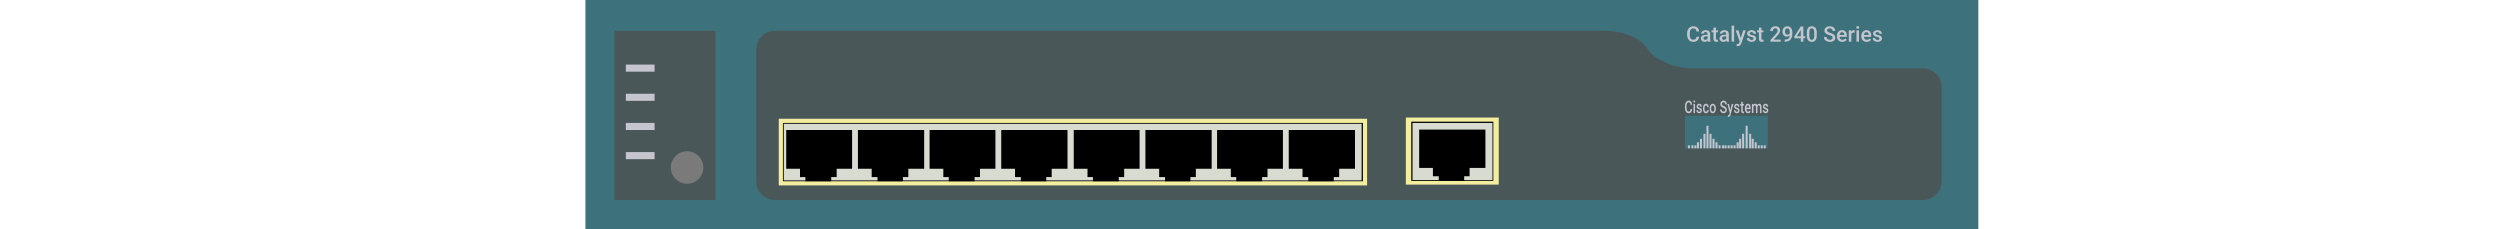 <?xml version="1.0" encoding="utf-8"?>
<!-- Copyright 2022 Virtual Console LLC. All rights reserved. Generator: Adobe Illustrator 23.1.0, SVG Export Plug-In . SVG Version: 6.00 Build 0)  -->
<svg version="1.1" id="Cisco_Catalyst_2940-8TT" xmlns="http://www.w3.org/2000/svg" xmlns:xlink="http://www.w3.org/1999/xlink"
	 x="0px" y="0px" viewBox="0 0 600 55" style="enable-background:new 0 0 600 55;" xml:space="preserve">
<style type="text/css">
	.st0{fill:#3D717C;}
	.st1{fill:#4A5759;}
	.st2{fill:#D8DBD0;}
	.st3{fill:#F3ED9F;}
	.st4{fill:#7A7A7A;}
	.st5{fill:none;}
	.st6{fill:#C5C6CD;}
</style>
<rect x="140.5" class="st0" width="334.3" height="55"/>
<path class="st1" d="M395.5,11.9c-1.4-2.5-5.4-4.5-10.5-4.5H186c-2.5,0-4.5,2-4.5,4.5V43.5c0,2.5,2,4.5,4.5,4.5
	h200.7h2.7h72.1c2.5,0,4.5-2,4.5-4.5V20.9c0-2.5-2-4.5-4.5-4.5H407
	C402.1,16.7,396.8,14.1,395.5,11.9z"/>
<g>
	<g>
		<g>
			<rect x="187.9" y="29.5" class="st2" width="139.2" height="14.1"/>
			<path d="M327.3,43.8H187.6V29.2h139.7V43.8z M188.1,43.3h138.7
				V29.7H188.1V43.3z"/>
		</g>
		<path class="st3" d="M328.1,44.5H186.9v-16h141.2L328.1,44.5L328.1,44.5z M187.9,43.5
			h139.2v-14H187.9V43.5z"/>
	</g>
</g>
<polygon points="209.2,40.5 209.2,42.5 210.6,42.5 210.6,43.5 216.7,43.5 216.7,42.5 218,42.5 
	218,40.5 221.8,40.5 221.8,31.2 205.9,31.2 205.9,40.5 "/>
<polygon points="192,40.5 192,42.5 193.3,42.5 193.3,43.5 199.5,43.5 199.5,42.5 200.8,42.5 200.8,40.5 
	204.5,40.5 204.5,31.2 188.7,31.2 188.7,40.5 "/>
<polygon points="243.6,40.5 243.6,42.5 245,42.5 245,43.5 251.1,43.5 251.1,42.5 252.4,42.5 
	252.4,40.5 256.2,40.5 256.2,31.2 240.3,31.2 240.3,40.5 "/>
<polygon points="226.4,40.5 226.4,42.5 227.7,42.5 227.7,43.5 233.9,43.5 233.9,42.5 
	235.2,42.5 235.2,40.5 238.9,40.5 238.9,31.2 223.1,31.2 223.1,40.5 "/>
<polygon points="278.2,40.5 278.2,42.5 279.6,42.5 279.6,43.5 285.7,43.5 285.7,42.5 287,42.5 
	287,40.5 290.8,40.5 290.8,31.2 274.9,31.2 274.9,40.5 "/>
<polygon points="261,40.5 261,42.5 262.3,42.5 262.3,43.5 268.5,43.5 268.5,42.5 269.8,42.5 269.8,40.5 
	273.5,40.5 273.5,31.2 257.7,31.2 257.7,40.5 "/>
<polygon points="312.6,40.5 312.6,42.5 314,42.5 314,43.5 320.1,43.5 320.1,42.5 321.4,42.5 
	321.4,40.5 325.2,40.5 325.2,31.2 309.3,31.2 309.3,40.5 "/>
<polygon points="295.4,40.5 295.4,42.5 296.7,42.5 296.7,43.5 302.9,43.5 302.9,42.5 
	304.2,42.5 304.2,40.5 307.9,40.5 307.9,31.2 292.1,31.2 292.1,40.5 "/>
<rect x="147.5" y="7.4" class="st1" width="24.2" height="40.6"/>
<circle class="st4" cx="164.9" cy="40.2" r="3.9"/>
<rect class="st5" width="600" height="55"/>
<g>
	<g>
		<rect x="338.7" y="29.2" class="st2" width="19.7" height="14.2"/>
		<path d="M358.7,43.7H338.5V29h20.2V43.7z M339,43.2h19.2V29.5H339V43.2z"/>
	</g>
	<g>
		<path class="st3" d="M359.7,28.2v16.1h-22.3V28.2H359.7z M358.4,43.4V29.2
			h-19.7v14.2H358.4z"/>
	</g>
</g>
<polygon points="343.9,40.3 343.9,42.3 345.3,42.3 345.3,43.4 
	351.4,43.4 351.4,42.3 352.7,42.3 352.7,40.3 356.5,40.3 356.5,31.1 
	340.6,31.1 340.6,40.3 "/>
<rect x="150.2" y="15.5" class="st6" width="6.9" height="1.7"/>
<rect x="150.2" y="22.5" class="st6" width="6.9" height="1.7"/>
<rect x="150.2" y="29.5" class="st6" width="6.9" height="1.7"/>
<rect x="150.2" y="36.5" class="st6" width="6.9" height="1.7"/>
<g>
	<g>
		<rect x="404.394" y="27.766" class="st0" width="19.891" height="7.836"/>
	</g>
	<rect x="409.553" y="30.178" class="st6" width="0.482" height="5.425"/>
	<rect x="408.83" y="32.106" class="st6" width="0.482" height="3.496"/>
	<rect x="407.986" y="33.312" class="st6" width="0.482" height="2.29"/>
	<rect x="407.263" y="34.156" class="st6" width="0.482" height="1.447"/>
	<rect x="406.66" y="34.879" class="st6" width="0.482" height="0.723"/>
	<rect x="405.937" y="34.879" class="st6" width="0.482" height="0.723"/>
	<rect x="405.093" y="34.879" class="st6" width="0.482" height="0.723"/>
	<rect x="410.277" y="32.106" class="st6" width="0.482" height="3.496"/>
	<rect x="411" y="33.312" class="st6" width="0.482" height="2.29"/>
	<rect x="411.723" y="34.156" class="st6" width="0.482" height="1.447"/>
	<rect x="412.447" y="34.879" class="st6" width="0.482" height="0.723"/>
	<rect x="413.29" y="34.879" class="st6" width="0.482" height="0.723"/>
	<rect x="413.893" y="34.879" class="st6" width="0.482" height="0.723"/>
	<rect x="418.956" y="30.178" class="st6" width="0.482" height="5.425"/>
	<rect x="418.113" y="32.106" class="st6" width="0.482" height="3.496"/>
	<rect x="417.389" y="33.312" class="st6" width="0.482" height="2.29"/>
	<rect x="416.786" y="34.156" class="st6" width="0.482" height="1.447"/>
	<rect x="416.063" y="34.879" class="st6" width="0.482" height="0.723"/>
	<rect x="415.34" y="34.879" class="st6" width="0.482" height="0.723"/>
	<rect x="414.617" y="34.879" class="st6" width="0.482" height="0.723"/>
	<rect x="419.8" y="32.106" class="st6" width="0.482" height="3.496"/>
	<rect x="420.403" y="33.312" class="st6" width="0.482" height="2.29"/>
	<rect x="421.126" y="34.156" class="st6" width="0.482" height="1.447"/>
	<rect x="421.85" y="34.879" class="st6" width="0.482" height="0.723"/>
	<rect x="422.573" y="34.879" class="st6" width="0.482" height="0.723"/>
	<rect x="423.296" y="34.879" class="st6" width="0.482" height="0.723"/>
	<g>
		<path class="st6" d="M406.116,26.18c-0.022,0.316-0.107,0.563-0.257,0.74
			c-0.15,0.177-0.348,0.265-0.597,0.265c-0.173,0-0.326-0.056-0.458-0.168
			c-0.132-0.112-0.233-0.271-0.305-0.477c-0.072-0.206-0.109-0.446-0.113-0.718
			v-0.277c0-0.28,0.036-0.526,0.109-0.739c0.073-0.213,0.178-0.377,0.313-0.492
			c0.137-0.115,0.293-0.173,0.471-0.173c0.24,0,0.434,0.088,0.58,0.265
			c0.146,0.177,0.232,0.427,0.255,0.752h-0.377
			c-0.018-0.213-0.064-0.367-0.137-0.461c-0.073-0.094-0.18-0.141-0.323-0.141
			c-0.164,0-0.29,0.082-0.378,0.245c-0.088,0.164-0.133,0.404-0.135,0.72v0.263
			c0,0.321,0.042,0.565,0.126,0.733c0.085,0.168,0.207,0.253,0.37,0.253
			c0.148,0,0.26-0.045,0.336-0.137c0.074-0.091,0.121-0.242,0.141-0.454H406.116z
			"/>
		<path class="st6" d="M406.42,24.371c0-0.076,0.018-0.139,0.053-0.189
			c0.035-0.05,0.086-0.075,0.152-0.075c0.065,0,0.117,0.025,0.152,0.075
			s0.054,0.113,0.054,0.189c0,0.075-0.019,0.137-0.054,0.187
			c-0.035,0.049-0.087,0.074-0.152,0.074c-0.066,0-0.117-0.025-0.152-0.074
			C406.438,24.508,406.42,24.446,406.42,24.371z M406.805,27.145h-0.363v-2.201h0.363
			V27.145z"/>
		<path class="st6" d="M408.107,26.547c0-0.088-0.027-0.155-0.08-0.202
			c-0.053-0.046-0.141-0.087-0.265-0.122c-0.124-0.035-0.227-0.08-0.31-0.134
			c-0.181-0.119-0.272-0.293-0.272-0.519c0-0.19,0.059-0.348,0.177-0.476
			c0.118-0.128,0.266-0.191,0.447-0.191c0.194,0,0.35,0.065,0.469,0.195
			c0.119,0.131,0.179,0.3,0.179,0.507h-0.363c0-0.095-0.026-0.174-0.078-0.237
			c-0.052-0.063-0.121-0.094-0.207-0.094c-0.079,0-0.144,0.025-0.194,0.075
			c-0.051,0.05-0.075,0.117-0.075,0.201c0,0.076,0.024,0.135,0.069,0.177
			c0.047,0.042,0.142,0.084,0.285,0.127c0.142,0.042,0.254,0.094,0.334,0.152
			c0.081,0.059,0.142,0.13,0.181,0.212c0.039,0.083,0.059,0.183,0.059,0.301
			c0,0.198-0.06,0.358-0.18,0.481c-0.121,0.123-0.279,0.184-0.474,0.184
			c-0.132,0-0.251-0.032-0.354-0.098c-0.104-0.065-0.184-0.155-0.241-0.268
			c-0.058-0.114-0.087-0.237-0.087-0.368h0.353
			c0.005,0.117,0.036,0.207,0.097,0.27s0.139,0.095,0.238,0.095
			c0.095,0,0.168-0.025,0.218-0.074C408.082,26.691,408.107,26.627,408.107,26.547z"/>
		<path class="st6" d="M409.443,26.791c0.091,0,0.166-0.036,0.226-0.108
			c0.06-0.072,0.092-0.161,0.095-0.267h0.343
			c-0.005,0.137-0.035,0.265-0.094,0.384c-0.059,0.119-0.139,0.212-0.239,0.282
			c-0.101,0.069-0.21,0.104-0.326,0.104c-0.226,0-0.405-0.099-0.538-0.299
			c-0.132-0.2-0.199-0.475-0.199-0.826v-0.051c0-0.335,0.066-0.603,0.198-0.805
			c0.132-0.201,0.311-0.302,0.538-0.302c0.192,0,0.348,0.076,0.47,0.228
			c0.121,0.153,0.185,0.353,0.191,0.602h-0.343
			c-0.004-0.126-0.035-0.23-0.094-0.311c-0.06-0.081-0.135-0.122-0.227-0.122
			c-0.118,0-0.208,0.058-0.272,0.174s-0.095,0.292-0.097,0.528v0.079
			c0,0.239,0.032,0.417,0.094,0.534C409.232,26.732,409.324,26.791,409.443,26.791z"/>
		<path class="st6" d="M410.313,26.023c0-0.215,0.032-0.41,0.094-0.583
			c0.064-0.173,0.151-0.306,0.265-0.399c0.113-0.092,0.244-0.139,0.391-0.139
			c0.219,0,0.396,0.095,0.532,0.287c0.135,0.191,0.21,0.445,0.22,0.761
			l0.001,0.116c0,0.217-0.031,0.411-0.092,0.582
			c-0.061,0.171-0.148,0.303-0.263,0.397s-0.246,0.14-0.396,0.14
			c-0.228,0-0.411-0.104-0.547-0.31c-0.138-0.207-0.206-0.483-0.206-0.827V26.023z
			 M410.677,26.066c0,0.227,0.034,0.404,0.102,0.532
			c0.069,0.128,0.165,0.192,0.287,0.192c0.122,0,0.218-0.065,0.286-0.195
			c0.068-0.131,0.102-0.321,0.102-0.572c0-0.223-0.035-0.399-0.105-0.529
			c-0.071-0.131-0.166-0.195-0.287-0.195c-0.118,0-0.212,0.064-0.281,0.192
			C410.711,25.619,410.677,25.811,410.677,26.066z"/>
		<path class="st6" d="M414.058,26.382c0-0.131-0.034-0.231-0.101-0.301
			s-0.188-0.142-0.364-0.214c-0.175-0.072-0.314-0.152-0.418-0.24
			c-0.199-0.17-0.298-0.391-0.298-0.663c0-0.238,0.072-0.435,0.214-0.59
			c0.144-0.155,0.328-0.232,0.557-0.232c0.152,0,0.286,0.038,0.405,0.114
			c0.119,0.076,0.212,0.184,0.279,0.325c0.068,0.14,0.102,0.296,0.102,0.467
			h-0.377c0-0.155-0.035-0.275-0.107-0.363c-0.071-0.088-0.173-0.131-0.306-0.131
			c-0.122,0-0.219,0.036-0.287,0.108c-0.068,0.072-0.102,0.172-0.102,0.301
			c0,0.108,0.036,0.199,0.111,0.271c0.074,0.073,0.195,0.143,0.365,0.212
			c0.17,0.068,0.305,0.147,0.407,0.234c0.102,0.088,0.178,0.188,0.226,0.301
			c0.048,0.113,0.072,0.246,0.072,0.398c0,0.247-0.069,0.443-0.208,0.589
			c-0.139,0.145-0.327,0.218-0.566,0.218c-0.157,0-0.301-0.039-0.433-0.119
			c-0.132-0.079-0.235-0.189-0.308-0.328c-0.073-0.14-0.109-0.303-0.109-0.489
			h0.378c0,0.168,0.041,0.298,0.122,0.391c0.082,0.092,0.199,0.138,0.351,0.138
			c0.132,0,0.231-0.036,0.297-0.109C414.025,26.597,414.058,26.501,414.058,26.382z"/>
		<path class="st6" d="M415.297,26.436l0.33-1.493h0.386l-0.642,2.535
			c-0.099,0.37-0.266,0.556-0.503,0.556c-0.053,0-0.111-0.012-0.174-0.037v-0.384
			l0.068,0.006c0.092,0,0.16-0.022,0.207-0.068
			c0.046-0.045,0.082-0.122,0.109-0.229l0.053-0.189l-0.569-2.19h0.392
			L415.297,26.436z"/>
		<path class="st6" d="M417.129,26.547c0-0.088-0.027-0.155-0.08-0.202
			c-0.053-0.046-0.141-0.087-0.265-0.122c-0.124-0.035-0.227-0.08-0.31-0.134
			c-0.181-0.119-0.272-0.293-0.272-0.519c0-0.19,0.059-0.348,0.177-0.476
			c0.118-0.128,0.266-0.191,0.447-0.191c0.194,0,0.35,0.065,0.469,0.195
			c0.119,0.131,0.179,0.3,0.179,0.507h-0.363c0-0.095-0.026-0.174-0.078-0.237
			c-0.052-0.063-0.121-0.094-0.207-0.094c-0.079,0-0.144,0.025-0.194,0.075
			c-0.051,0.05-0.075,0.117-0.075,0.201c0,0.076,0.024,0.135,0.069,0.177
			c0.047,0.042,0.142,0.084,0.285,0.127c0.142,0.042,0.254,0.094,0.334,0.152
			c0.081,0.059,0.142,0.13,0.181,0.212c0.039,0.083,0.059,0.183,0.059,0.301
			c0,0.198-0.06,0.358-0.18,0.481c-0.121,0.123-0.279,0.184-0.474,0.184
			c-0.132,0-0.251-0.032-0.354-0.098c-0.104-0.065-0.184-0.155-0.241-0.268
			c-0.058-0.114-0.087-0.237-0.087-0.368h0.353
			c0.005,0.117,0.036,0.207,0.097,0.27c0.06,0.063,0.139,0.095,0.238,0.095
			c0.095,0,0.168-0.025,0.218-0.074C417.105,26.691,417.129,26.627,417.129,26.547z"/>
		<path class="st6" d="M418.257,24.408v0.535h0.285v0.366h-0.285v1.229
			c0,0.084,0.012,0.145,0.036,0.182c0.024,0.038,0.067,0.056,0.131,0.056
			c0.041,0,0.084-0.006,0.127-0.02v0.383c-0.084,0.031-0.162,0.047-0.24,0.047
			c-0.278,0-0.418-0.21-0.418-0.629v-1.247h-0.266v-0.366h0.266v-0.535H418.257z"/>
		<path class="st6" d="M419.532,27.185c-0.231,0-0.417-0.099-0.56-0.296
			c-0.142-0.197-0.214-0.46-0.214-0.788v-0.061c0-0.22,0.032-0.416,0.094-0.589
			c0.062-0.173,0.15-0.307,0.261-0.404c0.113-0.097,0.239-0.144,0.377-0.144
			c0.22,0,0.391,0.095,0.511,0.287s0.18,0.462,0.18,0.812v0.2h-1.057
			c0.012,0.182,0.055,0.326,0.134,0.431c0.078,0.106,0.177,0.159,0.296,0.159
			c0.166,0,0.301-0.092,0.406-0.275l0.195,0.254
			c-0.065,0.132-0.151,0.234-0.259,0.306S419.666,27.185,419.532,27.185z
			 M419.488,25.299c-0.1,0-0.18,0.047-0.241,0.142
			c-0.061,0.095-0.1,0.227-0.118,0.397h0.692v-0.037
			c-0.008-0.165-0.04-0.29-0.097-0.375
			C419.667,25.342,419.589,25.299,419.488,25.299z"/>
		<path class="st6" d="M420.803,24.943l0.011,0.23c0.113-0.18,0.268-0.27,0.466-0.27
			c0.217,0,0.364,0.112,0.444,0.337c0.118-0.225,0.283-0.337,0.496-0.337
			c0.179,0,0.312,0.067,0.399,0.201c0.087,0.134,0.131,0.332,0.133,0.594v1.447
			h-0.363v-1.433c0-0.14-0.022-0.242-0.067-0.307
			c-0.045-0.065-0.119-0.098-0.223-0.098c-0.084,0-0.151,0.031-0.202,0.091
			c-0.053,0.061-0.089,0.14-0.111,0.237l0.002,1.51h-0.364v-1.449
			c-0.005-0.259-0.102-0.389-0.291-0.389c-0.146,0-0.25,0.081-0.31,0.243v1.595
			h-0.364v-2.201H420.803z"/>
		<path class="st6" d="M424.03,26.547c0-0.088-0.027-0.155-0.08-0.202
			c-0.053-0.046-0.141-0.087-0.265-0.122c-0.124-0.035-0.227-0.08-0.31-0.134
			c-0.181-0.119-0.272-0.293-0.272-0.519c0-0.19,0.059-0.348,0.177-0.476
			c0.118-0.128,0.266-0.191,0.447-0.191c0.194,0,0.35,0.065,0.469,0.195
			c0.119,0.131,0.179,0.3,0.179,0.507h-0.363c0-0.095-0.026-0.174-0.078-0.237
			c-0.052-0.063-0.121-0.094-0.207-0.094c-0.079,0-0.144,0.025-0.194,0.075
			c-0.051,0.05-0.075,0.117-0.075,0.201c0,0.076,0.024,0.135,0.069,0.177
			c0.047,0.042,0.142,0.084,0.285,0.127c0.142,0.042,0.254,0.094,0.334,0.152
			c0.081,0.059,0.142,0.13,0.181,0.212c0.039,0.083,0.059,0.183,0.059,0.301
			c0,0.198-0.06,0.358-0.18,0.481c-0.121,0.123-0.279,0.184-0.474,0.184
			c-0.132,0-0.251-0.032-0.354-0.098c-0.104-0.065-0.184-0.155-0.241-0.268
			c-0.058-0.114-0.087-0.237-0.087-0.368h0.353
			c0.005,0.117,0.036,0.207,0.097,0.27c0.06,0.063,0.139,0.095,0.238,0.095
			c0.095,0,0.168-0.025,0.218-0.074C424.006,26.691,424.03,26.627,424.03,26.547z"/>
	</g>
</g>
<g>
	<path class="st6" d="M407.797,8.809c-0.037,0.388-0.18,0.691-0.43,0.909
		c-0.25,0.217-0.582,0.326-0.997,0.326c-0.29,0-0.545-0.069-0.766-0.206
		c-0.221-0.137-0.391-0.333-0.511-0.586c-0.12-0.253-0.182-0.547-0.187-0.882
		V8.029c0-0.343,0.061-0.646,0.182-0.907s0.296-0.463,0.524-0.605
		s0.49-0.212,0.789-0.212c0.402,0,0.725,0.109,0.97,0.326
		c0.245,0.217,0.387,0.525,0.427,0.924H407.167
		c-0.03-0.262-0.106-0.45-0.229-0.566c-0.122-0.116-0.302-0.174-0.539-0.174
		c-0.275,0-0.486,0.1-0.634,0.301c-0.147,0.201-0.223,0.496-0.226,0.884v0.323
		c0,0.393,0.07,0.694,0.211,0.901c0.141,0.207,0.347,0.31,0.619,0.31
		c0.248,0,0.435-0.056,0.56-0.167c0.125-0.112,0.204-0.297,0.237-0.557H407.797z"/>
	<path class="st6" d="M409.919,9.994c-0.027-0.052-0.05-0.136-0.07-0.252
		c-0.193,0.202-0.43,0.302-0.71,0.302c-0.272,0-0.493-0.077-0.665-0.232
		c-0.172-0.155-0.257-0.347-0.257-0.575c0-0.288,0.107-0.509,0.321-0.664
		c0.214-0.154,0.52-0.231,0.919-0.231h0.372V8.164
		c0-0.14-0.039-0.252-0.117-0.336c-0.078-0.084-0.197-0.126-0.357-0.126
		c-0.138,0-0.252,0.035-0.34,0.104c-0.088,0.069-0.132,0.157-0.132,0.264h-0.607
		c0-0.148,0.049-0.287,0.147-0.416c0.098-0.129,0.232-0.23,0.401-0.304
		c0.169-0.073,0.358-0.11,0.566-0.11c0.317,0,0.569,0.08,0.757,0.239
		s0.285,0.383,0.29,0.671v1.22c0,0.243,0.034,0.437,0.102,0.582v0.042H409.919z
		 M409.252,9.556c0.12,0,0.233-0.029,0.339-0.087
		c0.106-0.058,0.185-0.137,0.239-0.235V8.724h-0.327
		c-0.225,0-0.394,0.039-0.507,0.117s-0.17,0.189-0.17,0.332
		c0,0.117,0.039,0.21,0.116,0.279C409.018,9.522,409.122,9.556,409.252,9.556z"/>
	<path class="st6" d="M411.834,6.632v0.657h0.477v0.45h-0.477v1.51
		c0,0.103,0.02,0.178,0.061,0.224c0.041,0.046,0.114,0.069,0.219,0.069
		c0.07,0,0.141-0.008,0.212-0.025v0.47c-0.138,0.038-0.272,0.057-0.4,0.057
		c-0.467,0-0.7-0.257-0.7-0.772v-1.532h-0.445V7.289h0.445V6.632H411.834z"/>
	<path class="st6" d="M414.391,9.994c-0.027-0.052-0.05-0.136-0.07-0.252
		c-0.193,0.202-0.43,0.302-0.71,0.302c-0.272,0-0.493-0.077-0.665-0.232
		c-0.172-0.155-0.257-0.347-0.257-0.575c0-0.288,0.107-0.509,0.321-0.664
		c0.214-0.154,0.52-0.231,0.919-0.231h0.372V8.164
		c0-0.14-0.039-0.252-0.117-0.336c-0.078-0.084-0.197-0.126-0.357-0.126
		c-0.138,0-0.252,0.035-0.34,0.104c-0.088,0.069-0.132,0.157-0.132,0.264h-0.607
		c0-0.148,0.049-0.287,0.147-0.416c0.098-0.129,0.232-0.23,0.401-0.304
		c0.169-0.073,0.358-0.11,0.566-0.11c0.317,0,0.569,0.08,0.757,0.239
		s0.285,0.383,0.29,0.671v1.22c0,0.243,0.034,0.437,0.102,0.582v0.042H414.391z
		 M413.724,9.556c0.12,0,0.233-0.029,0.339-0.087
		c0.106-0.058,0.185-0.137,0.239-0.235V8.724h-0.327
		c-0.225,0-0.394,0.039-0.507,0.117s-0.17,0.189-0.17,0.332
		c0,0.117,0.039,0.21,0.116,0.279C413.49,9.522,413.594,9.556,413.724,9.556z"/>
	<path class="st6" d="M416.191,9.994h-0.607V6.154h0.607V9.994z"/>
	<path class="st6" d="M417.798,9.124l0.55-1.835h0.647l-1.075,3.114
		c-0.165,0.455-0.445,0.682-0.84,0.682c-0.088,0-0.186-0.015-0.292-0.045v-0.472
		l0.115,0.007c0.153,0,0.269-0.028,0.346-0.084s0.139-0.149,0.184-0.281
		l0.087-0.232l-0.95-2.69h0.655L417.798,9.124z"/>
	<path class="st6" d="M420.86,9.259c0-0.108-0.045-0.191-0.134-0.247
		c-0.089-0.057-0.237-0.107-0.444-0.15c-0.207-0.043-0.379-0.098-0.517-0.165
		c-0.303-0.147-0.455-0.359-0.455-0.637c0-0.233,0.098-0.428,0.295-0.585
		c0.197-0.157,0.447-0.235,0.75-0.235c0.323,0,0.584,0.08,0.784,0.24
		s0.299,0.367,0.299,0.622h-0.607c0-0.117-0.043-0.214-0.13-0.291
		c-0.087-0.077-0.202-0.116-0.345-0.116c-0.133,0-0.242,0.031-0.326,0.092
		c-0.084,0.062-0.126,0.144-0.126,0.247c0,0.093,0.039,0.166,0.117,0.217
		c0.078,0.052,0.237,0.104,0.475,0.156c0.238,0.052,0.425,0.115,0.561,0.187
		c0.136,0.072,0.237,0.16,0.302,0.261c0.066,0.102,0.099,0.225,0.099,0.37
		c0,0.243-0.101,0.44-0.302,0.591s-0.466,0.226-0.792,0.226
		c-0.222,0-0.419-0.04-0.592-0.12c-0.173-0.08-0.308-0.19-0.405-0.33
		s-0.145-0.291-0.145-0.452h0.59c0.008,0.143,0.062,0.254,0.162,0.331
		c0.1,0.077,0.232,0.116,0.397,0.116c0.16,0,0.282-0.03,0.365-0.091
		C420.818,9.437,420.86,9.357,420.86,9.259z"/>
	<path class="st6" d="M422.747,6.632v0.657h0.477v0.45h-0.477v1.51
		c0,0.103,0.02,0.178,0.061,0.224c0.041,0.046,0.114,0.069,0.219,0.069
		c0.07,0,0.141-0.008,0.212-0.025v0.47c-0.138,0.038-0.272,0.057-0.4,0.057
		c-0.467,0-0.7-0.257-0.7-0.772v-1.532h-0.445V7.289h0.445V6.632H422.747z"/>
	<path class="st6" d="M427.371,9.994h-2.447V9.576l1.212-1.322
		c0.175-0.195,0.3-0.358,0.374-0.489c0.074-0.131,0.111-0.262,0.111-0.394
		c0-0.173-0.049-0.313-0.146-0.42c-0.098-0.107-0.229-0.16-0.394-0.16
		c-0.197,0-0.349,0.06-0.457,0.18c-0.108,0.12-0.162,0.284-0.162,0.492h-0.607
		c0-0.222,0.05-0.421,0.151-0.599c0.101-0.177,0.245-0.315,0.432-0.414
		c0.187-0.098,0.404-0.147,0.649-0.147c0.353,0,0.632,0.089,0.836,0.266
		c0.204,0.177,0.306,0.423,0.306,0.736c0,0.182-0.051,0.372-0.154,0.571
		s-0.27,0.425-0.504,0.679l-0.89,0.952h1.69V9.994z"/>
	<path class="st6" d="M429.556,8.472c-0.203,0.215-0.441,0.322-0.712,0.322
		c-0.32,0-0.575-0.112-0.765-0.336c-0.19-0.224-0.285-0.519-0.285-0.884
		c0-0.24,0.048-0.457,0.145-0.652c0.097-0.195,0.234-0.347,0.412-0.455
		c0.178-0.108,0.385-0.162,0.62-0.162c0.367,0,0.657,0.137,0.872,0.41
		c0.215,0.273,0.322,0.639,0.322,1.097v0.17c0,0.657-0.148,1.157-0.445,1.502
		c-0.297,0.345-0.739,0.52-1.327,0.525h-0.072V9.506h0.087
		c0.358-0.005,0.633-0.091,0.825-0.259C429.425,9.08,429.532,8.821,429.556,8.472
		z M428.971,8.319c0.122,0,0.236-0.035,0.342-0.105
		c0.107-0.07,0.189-0.167,0.247-0.29V7.687c0-0.268-0.055-0.484-0.165-0.647
		c-0.11-0.163-0.252-0.245-0.427-0.245c-0.175,0-0.315,0.072-0.419,0.216
		c-0.104,0.144-0.156,0.326-0.156,0.546c0,0.228,0.052,0.412,0.157,0.552
		C428.656,8.249,428.796,8.319,428.971,8.319z"/>
	<path class="st6" d="M432.798,8.696H433.25v0.487h-0.452v0.81h-0.607v-0.81h-1.572
		l-0.017-0.37l1.57-2.46h0.627V8.696z M431.238,8.696h0.952V7.177l-0.045,0.08
		L431.238,8.696z"/>
	<path class="st6" d="M436.024,8.462c0,0.523-0.098,0.918-0.294,1.184
		c-0.196,0.266-0.494,0.399-0.894,0.399c-0.393,0-0.689-0.13-0.889-0.389
		s-0.301-0.643-0.306-1.151v-0.63c0-0.523,0.098-0.916,0.294-1.177
		c0.196-0.262,0.495-0.392,0.896-0.392c0.398,0,0.695,0.127,0.891,0.382
		s0.296,0.637,0.301,1.145V8.462z M435.417,7.782c0-0.342-0.047-0.592-0.14-0.751
		s-0.242-0.239-0.445-0.239c-0.198,0-0.344,0.075-0.437,0.226
		c-0.093,0.151-0.142,0.386-0.147,0.706v0.825c0,0.34,0.048,0.593,0.142,0.76
		c0.095,0.167,0.244,0.25,0.447,0.25c0.195,0,0.339-0.077,0.432-0.231
		c0.093-0.154,0.142-0.395,0.147-0.724V7.782z"/>
	<path class="st6" d="M439.836,9.056c0-0.16-0.056-0.283-0.169-0.37
		c-0.112-0.087-0.315-0.174-0.609-0.262c-0.293-0.088-0.527-0.187-0.7-0.295
		c-0.332-0.208-0.497-0.48-0.497-0.815c0-0.293,0.12-0.535,0.359-0.725
		c0.239-0.19,0.549-0.285,0.931-0.285c0.253,0,0.479,0.047,0.677,0.14
		s0.354,0.226,0.467,0.399c0.113,0.172,0.17,0.364,0.17,0.574h-0.63
		c0-0.19-0.06-0.339-0.179-0.446c-0.119-0.107-0.29-0.161-0.511-0.161
		c-0.207,0-0.367,0.044-0.481,0.132c-0.114,0.088-0.171,0.212-0.171,0.37
		c0,0.133,0.062,0.245,0.185,0.334c0.123,0.089,0.327,0.176,0.61,0.26
		c0.283,0.084,0.511,0.18,0.682,0.287s0.297,0.231,0.377,0.37
		s0.12,0.302,0.12,0.489c0,0.303-0.116,0.544-0.349,0.724
		s-0.548,0.269-0.946,0.269c-0.263,0-0.505-0.049-0.726-0.146
		s-0.392-0.232-0.515-0.404c-0.122-0.172-0.184-0.372-0.184-0.6h0.632
		c0,0.207,0.068,0.367,0.205,0.48c0.137,0.113,0.332,0.17,0.587,0.17
		c0.22,0,0.385-0.045,0.496-0.134S439.836,9.203,439.836,9.056z"/>
	<path class="st6" d="M442.156,10.044c-0.385,0-0.697-0.121-0.936-0.364
		c-0.239-0.242-0.359-0.565-0.359-0.969V8.636c0-0.27,0.052-0.511,0.156-0.724
		c0.104-0.212,0.25-0.378,0.439-0.496c0.188-0.118,0.398-0.177,0.63-0.177
		c0.368,0,0.653,0.117,0.854,0.352c0.201,0.235,0.301,0.567,0.301,0.997v0.245
		h-1.767c0.018,0.223,0.093,0.4,0.224,0.53
		c0.131,0.13,0.295,0.195,0.494,0.195c0.278,0,0.505-0.112,0.68-0.337
		l0.327,0.312c-0.108,0.162-0.253,0.287-0.434,0.376
		C442.584,9.999,442.381,10.044,442.156,10.044z M442.083,7.727
		c-0.167,0-0.301,0.058-0.404,0.175s-0.168,0.279-0.196,0.487h1.157V8.344
		c-0.013-0.203-0.067-0.357-0.162-0.461C442.383,7.779,442.252,7.727,442.083,7.727
		z"/>
	<path class="st6" d="M445.128,7.844c-0.08-0.013-0.162-0.02-0.247-0.02
		c-0.278,0-0.466,0.107-0.562,0.32v1.85h-0.607v-2.704h0.58l0.015,0.302
		c0.147-0.235,0.35-0.352,0.61-0.352c0.087,0,0.158,0.012,0.215,0.035
		L445.128,7.844z"/>
	<path class="st6" d="M445.513,6.587c0-0.093,0.03-0.171,0.089-0.232
		s0.144-0.092,0.254-0.092c0.11,0,0.195,0.031,0.255,0.092
		c0.06,0.062,0.09,0.139,0.09,0.232c0,0.092-0.03,0.168-0.09,0.229
		c-0.06,0.061-0.145,0.091-0.255,0.091c-0.11,0-0.195-0.03-0.254-0.091
		C445.542,6.755,445.513,6.679,445.513,6.587z M446.158,9.994h-0.607v-2.704h0.607
		V9.994z"/>
	<path class="st6" d="M448.01,10.044c-0.385,0-0.697-0.121-0.936-0.364
		c-0.239-0.242-0.359-0.565-0.359-0.969V8.636c0-0.27,0.052-0.511,0.156-0.724
		c0.104-0.212,0.25-0.378,0.439-0.496s0.398-0.177,0.63-0.177
		c0.368,0,0.653,0.117,0.854,0.352c0.201,0.235,0.301,0.567,0.301,0.997v0.245
		h-1.767c0.018,0.223,0.093,0.4,0.224,0.53
		c0.131,0.13,0.295,0.195,0.494,0.195c0.278,0,0.505-0.112,0.68-0.337
		l0.327,0.312c-0.108,0.162-0.253,0.287-0.434,0.376
		C448.438,9.999,448.235,10.044,448.01,10.044z M447.937,7.727
		c-0.167,0-0.301,0.058-0.404,0.175s-0.168,0.279-0.196,0.487h1.157V8.344
		c-0.013-0.203-0.067-0.357-0.162-0.461
		C448.237,7.779,448.105,7.727,447.937,7.727z"/>
	<path class="st6" d="M451.082,9.259c0-0.108-0.045-0.191-0.134-0.247
		c-0.089-0.057-0.237-0.107-0.444-0.15c-0.207-0.043-0.379-0.098-0.517-0.165
		c-0.303-0.147-0.455-0.359-0.455-0.637c0-0.233,0.098-0.428,0.295-0.585
		c0.197-0.157,0.447-0.235,0.75-0.235c0.323,0,0.584,0.08,0.784,0.24
		s0.299,0.367,0.299,0.622h-0.607c0-0.117-0.043-0.214-0.13-0.291
		c-0.087-0.077-0.202-0.116-0.345-0.116c-0.133,0-0.242,0.031-0.326,0.092
		c-0.084,0.062-0.126,0.144-0.126,0.247c0,0.093,0.039,0.166,0.117,0.217
		c0.078,0.052,0.237,0.104,0.475,0.156c0.238,0.052,0.425,0.115,0.561,0.187
		c0.136,0.072,0.237,0.16,0.302,0.261c0.066,0.102,0.099,0.225,0.099,0.37
		c0,0.243-0.101,0.44-0.302,0.591s-0.466,0.226-0.792,0.226
		c-0.222,0-0.419-0.04-0.592-0.12s-0.308-0.19-0.405-0.33
		s-0.145-0.291-0.145-0.452h0.59c0.008,0.143,0.062,0.254,0.162,0.331
		s0.232,0.116,0.397,0.116c0.16,0,0.282-0.03,0.365-0.091
		C451.04,9.437,451.082,9.357,451.082,9.259z"/>
</g>
</svg>
